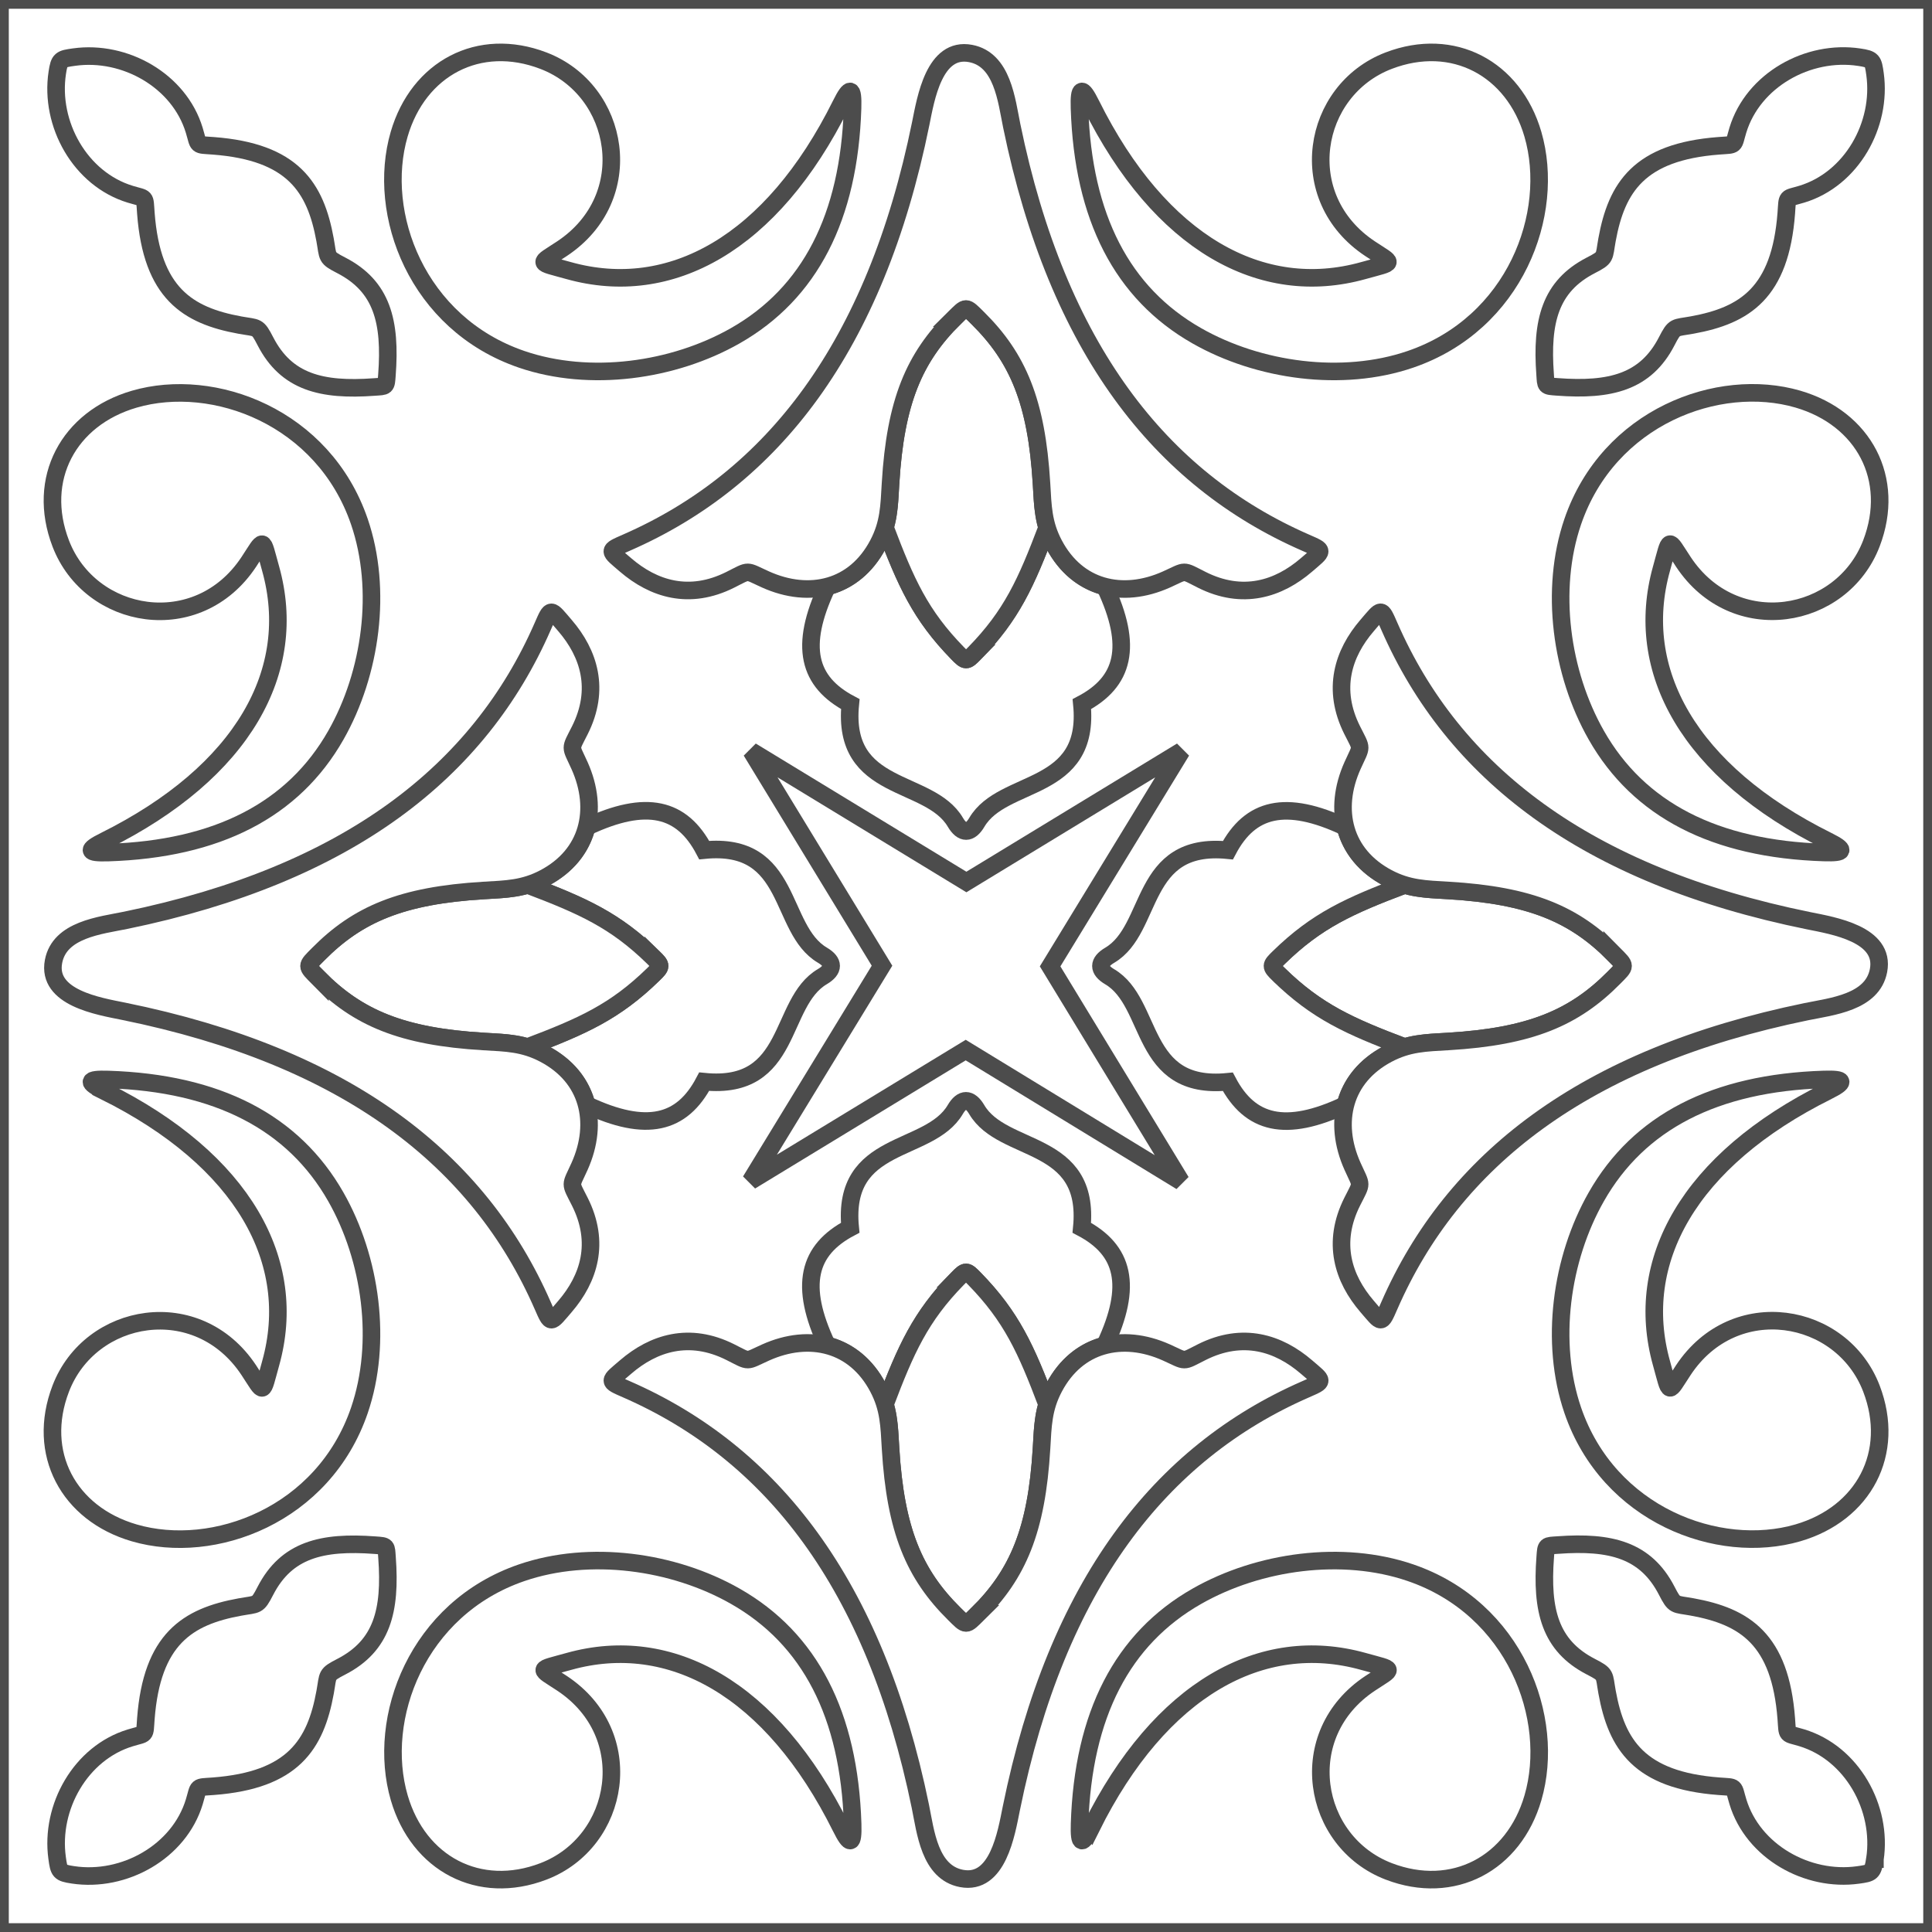 <?xml version="1.0" encoding="UTF-8"?>
<!DOCTYPE svg PUBLIC "-//W3C//DTD SVG 1.1//EN" "http://www.w3.org/Graphics/SVG/1.1/DTD/svg11.dtd">
<!-- Creator: CorelDRAW -->
<svg xmlns="http://www.w3.org/2000/svg" xml:space="preserve" width="110px" height="110px" style="shape-rendering:geometricPrecision; text-rendering:geometricPrecision; image-rendering:optimizeQuality; fill-rule:evenodd; clip-rule:evenodd"
viewBox="0 0 110 110"
 xmlns:xlink="http://www.w3.org/1999/xlink">
 <rect x="0" y="0" width="110" height="110" fill="#808080" stroke="none"/>
 <defs>
  <style type="text/css">
   <![CDATA[
    .str0 {stroke:#4C4C4C;stroke-width:1}
    .fil0 {fill:white}
   ]]>
  </style>
 </defs>
 <g id="Capa_x0020_1">
  <g id="_297669896">
   <polygon id="_292306920" class="fil0 str0" points="110.002,-0.001 110.002,109.999 0.001,109.999 0.001,-0.001 "/>
   <g>
    <polygon id="_284042776" class="fil0 str0" points="42.772,42.761 55.022,50.217 67.274,42.761 59.789,55.021 67.245,67.273 54.983,59.787 42.732,67.242 50.218,54.983 42.772,42.761 "/>
    <path id="_297698400" class="fil0 str0" d="M106.75 105.851c0.439,-2.904 -1.304,-6.041 -4.16,-6.908 -0.927,-0.281 -0.809,-0.071 -0.886,-1.08 -0.343,-4.541 -2.368,-5.825 -5.354,-6.369 -1.018,-0.185 -0.991,-0.028 -1.453,-0.924 -1.195,-2.315 -3.184,-2.823 -6.203,-2.601 -0.687,0.048 -0.665,-0.008 -0.715,0.68 -0.229,3.04 0.273,5.045 2.597,6.245 0.896,0.462 0.741,0.435 0.925,1.453 0.544,2.986 1.828,5.011 6.369,5.354 1.01,0.076 0.797,-0.044 1.08,0.886 0.86,2.831 3.951,4.565 6.834,4.166 0.775,-0.107 0.849,-0.13 0.965,-0.902l0.001 0z"/>
    <path id="_297698344" class="fil0 str0" d="M4.154 106.746c2.904,0.439 6.041,-1.303 6.908,-4.159 0.281,-0.928 0.071,-0.81 1.08,-0.886 4.541,-0.343 5.825,-2.368 6.369,-5.354 0.185,-1.018 0.028,-0.991 0.924,-1.453 2.315,-1.195 2.823,-3.184 2.601,-6.203 -0.05,-0.689 0.008,-0.665 -0.68,-0.715 -3.041,-0.229 -5.045,0.273 -6.245,2.597 -0.463,0.896 -0.435,0.739 -1.454,0.925 -2.985,0.543 -5.01,1.827 -5.353,6.369 -0.076,1.009 0.043,0.797 -0.886,1.08 -2.832,0.859 -4.565,3.951 -4.166,6.834 0.106,0.775 0.129,0.849 0.901,0.965l0.001 0z"/>
    <path id="_292150672" class="fil0 str0" d="M3.26 4.15c-0.439,2.906 1.303,6.043 4.159,6.91 0.927,0.281 0.81,0.07 0.886,1.08 0.343,4.541 2.368,5.825 5.353,6.369 1.019,0.185 0.991,0.028 1.454,0.924 1.194,2.315 3.184,2.823 6.203,2.601 0.689,-0.05 0.664,0.008 0.715,-0.68 0.229,-3.04 -0.273,-5.045 -2.598,-6.245 -0.895,-0.463 -0.738,-0.436 -0.924,-1.454 -0.543,-2.986 -1.827,-5.01 -6.369,-5.353 -1.01,-0.076 -0.798,0.041 -1.08,-0.887 -0.861,-2.832 -3.951,-4.565 -6.835,-4.165 -0.774,0.107 -0.849,0.13 -0.964,0.901l0 0z"/>
    <path id="_292149664" class="fil0 str0" d="M105.854 3.256c-2.904,-0.439 -6.041,1.303 -6.908,4.159 -0.281,0.927 -0.071,0.81 -1.08,0.886 -4.541,0.343 -5.825,2.368 -6.369,5.353 -0.185,1.019 -0.028,0.991 -0.924,1.454 -2.315,1.195 -2.823,3.184 -2.601,6.203 0.048,0.689 -0.008,0.664 0.68,0.715 3.04,0.229 5.045,-0.273 6.245,-2.598 0.462,-0.895 0.435,-0.738 1.453,-0.924 2.986,-0.543 5.011,-1.827 5.354,-6.369 0.076,-1.009 -0.044,-0.798 0.886,-1.08 2.831,-0.86 4.565,-3.951 4.166,-6.834 -0.107,-0.775 -0.13,-0.849 -0.902,-0.965l0 0z"/>
    <path id="_292149048" class="fil0 str0" d="M47.885 104.055c-3.941,-7.935 -9.722,-11.075 -15.495,-9.461 -1.84,0.514 -1.76,0.34 -0.391,1.246 4.393,2.909 3.33,9.025 -1.052,10.707 -3.669,1.408 -7.121,-0.437 -8.215,-4.187 -1.318,-4.518 1.006,-10.775 6.978,-12.818 3.869,-1.323 8.626,-0.669 12.156,1.342 4.25,2.417 6.482,6.745 6.68,12.959 0.039,1.22 -0.148,1.246 -0.661,0.21l0 0.001z"/>
    <path id="_292149608" class="fil0 str0" d="M62.123 5.947c3.941,7.935 9.722,11.075 15.494,9.461 1.841,-0.514 1.761,-0.34 0.391,-1.247 -4.393,-2.91 -3.33,-9.025 1.052,-10.706 3.669,-1.408 7.122,0.436 8.216,4.186 1.317,4.519 -1.007,10.777 -6.979,12.819 -3.869,1.323 -8.626,0.666 -12.155,-1.342 -4.25,-2.418 -6.482,-6.745 -6.68,-12.96 -0.039,-1.22 0.146,-1.246 0.661,-0.21l0 0z"/>
    <path id="_292149384" class="fil0 str0" d="M5.95 47.881c7.935,-3.941 11.074,-9.722 9.461,-15.495 -0.514,-1.84 -0.341,-1.76 -1.247,-0.391 -2.91,4.393 -9.025,3.331 -10.706,-1.051 -1.408,-3.67 0.436,-7.122 4.186,-8.216 4.519,-1.318 10.777,1.006 12.819,6.978 1.323,3.871 0.666,8.626 -1.342,12.156 -2.418,4.25 -6.745,6.482 -12.96,6.68 -1.221,0.039 -1.246,-0.148 -0.21,-0.661l0 0z"/>
    <path id="_292149104" class="fil0 str0" d="M104.059 62.121c-7.935,3.941 -11.075,9.722 -9.461,15.495 0.513,1.84 0.34,1.76 1.246,0.391 2.909,-4.393 9.025,-3.331 10.707,1.051 1.407,3.669 -0.437,7.122 -4.187,8.216 -4.518,1.317 -10.775,-1.009 -12.818,-6.979 -1.323,-3.869 -0.669,-8.625 1.342,-12.155 2.417,-4.25 6.745,-6.482 12.959,-6.68 1.22,-0.039 1.246,0.145 0.21,0.66l0.001 0.001z"/>
    <path id="_292148768" class="fil0 str0" d="M62.129 104.055c3.941,-7.935 9.721,-11.075 15.494,-9.461 1.84,0.514 1.76,0.34 0.391,1.246 -4.393,2.909 -3.33,9.025 1.052,10.707 3.669,1.408 7.121,-0.437 8.213,-4.187 1.318,-4.518 -1.005,-10.775 -6.978,-12.818 -3.869,-1.323 -8.626,-0.669 -12.155,1.342 -4.248,2.417 -6.482,6.745 -6.68,12.959 -0.039,1.22 0.146,1.246 0.661,0.21l0.001 0.001z"/>
    <path id="_299040056" class="fil0 str0" d="M47.88 5.947c-3.941,7.935 -9.722,11.075 -15.495,9.461 -1.84,-0.514 -1.76,-0.34 -0.391,-1.247 4.393,-2.91 3.331,-9.025 -1.051,-10.706 -3.67,-1.408 -7.122,0.436 -8.216,4.186 -1.318,4.519 1.007,10.777 6.979,12.819 3.869,1.323 8.625,0.666 12.155,-1.342 4.25,-2.418 6.482,-6.745 6.68,-12.96 0.039,-1.22 -0.148,-1.246 -0.661,-0.21l0 0z"/>
    <path id="_299256232" class="fil0 str0" d="M5.949 62.126c7.935,3.941 11.075,9.722 9.462,15.494 -0.514,1.84 -0.341,1.76 -1.247,0.391 -2.91,-4.393 -9.025,-3.33 -10.706,1.052 -1.408,3.669 0.436,7.121 4.186,8.213 4.518,1.318 10.775,-1.005 12.819,-6.978 1.322,-3.869 0.666,-8.626 -1.342,-12.154 -2.418,-4.25 -6.745,-6.483 -12.96,-6.682 -1.221,-0.039 -1.246,0.146 -0.21,0.661l-0.001 0.001z"/>
    <path id="_296045488" class="fil0 str0" d="M104.058 47.877c-7.935,-3.941 -11.075,-9.722 -9.461,-15.495 0.514,-1.84 0.34,-1.76 1.247,-0.391 2.909,4.393 9.024,3.331 10.706,-1.051 1.408,-3.669 -0.437,-7.122 -4.187,-8.216 -4.518,-1.317 -10.775,1.007 -12.818,6.979 -1.323,3.869 -0.667,8.625 1.342,12.155 2.417,4.25 6.745,6.482 12.96,6.68 1.22,0.039 1.246,-0.146 0.21,-0.661l0 0z"/>
    <path id="_296044704" class="fil0 str0" d="M54.518 72.803c-2.118,2.167 -2.942,4.017 -4.133,7.159 -0.093,-0.313 -0.222,-0.631 -0.4,-0.966 -0.687,-1.303 -1.713,-2.098 -2.895,-2.399 -1.607,-3.415 -1.083,-5.427 1.317,-6.695 -0.501,-5.075 4.497,-4.201 5.982,-6.729 0.389,-0.663 0.829,-0.665 1.222,0.002 1.487,2.528 6.484,1.654 5.982,6.729 2.399,1.266 2.924,3.279 1.316,6.696 -1.18,0.3 -2.205,1.095 -2.895,2.398 -0.177,0.334 -0.306,0.653 -0.4,0.966 -1.189,-3.143 -2.014,-4.991 -4.132,-7.159 -0.461,-0.474 -0.491,-0.488 -0.966,-0.002l0.001 0z"/>
    <path id="_296040112" class="fil0 str0" d="M37.198 54.512c-2.167,-2.117 -4.017,-2.942 -7.16,-4.132 0.314,-0.094 0.632,-0.223 0.967,-0.4 1.303,-0.689 2.096,-1.714 2.398,-2.895 3.416,-1.607 5.427,-1.083 6.693,1.317 5.076,-0.503 4.202,4.494 6.729,5.982 0.663,0.389 0.665,0.828 -0.002,1.22 -2.526,1.487 -1.654,6.487 -6.729,5.982 -1.266,2.4 -3.279,2.924 -6.693,1.317 -0.301,-1.181 -1.096,-2.206 -2.398,-2.895 -0.337,-0.177 -0.654,-0.306 -0.967,-0.4 3.142,-1.188 4.991,-2.014 7.16,-4.132 0.472,-0.461 0.488,-0.49 0.002,-0.965l0 0z"/>
    <path id="_292196256" class="fil0 str0" d="M55.488 37.192c2.118,-2.169 2.942,-4.018 4.132,-7.16 0.094,0.313 0.222,0.632 0.4,0.967 0.69,1.302 1.715,2.096 2.894,2.398 1.61,3.415 1.085,5.427 -1.316,6.693 0.502,5.075 -4.495,4.202 -5.981,6.729 -0.39,0.663 -0.83,0.665 -1.222,-0.002 -1.487,-2.526 -6.484,-1.654 -5.982,-6.729 -2.4,-1.266 -2.924,-3.279 -1.316,-6.693 1.18,-0.301 2.205,-1.096 2.894,-2.399 0.177,-0.335 0.307,-0.653 0.4,-0.966 1.189,3.142 2.015,4.991 4.132,7.159 0.462,0.472 0.493,0.488 0.967,0.004l-0.001 0z"/>
    <path id="_292192056" class="fil0 str0" d="M59.616 79.965c-1.189,-3.143 -2.015,-4.99 -4.132,-7.159 -0.462,-0.472 -0.491,-0.488 -0.966,-0.001 -2.118,2.167 -2.942,4.015 -4.133,7.158 0.242,0.801 0.261,1.569 0.317,2.502 0.279,4.668 1.352,7.171 3.626,9.421 0.704,0.696 0.643,0.696 1.345,0 2.275,-2.25 3.351,-4.755 3.627,-9.421 0.054,-0.932 0.073,-1.698 0.315,-2.499l0 0z"/>
    <path id="_292187632" class="fil0 str0" d="M30.034 59.614c3.144,-1.189 4.99,-2.015 7.16,-4.133 0.471,-0.461 0.488,-0.491 0.001,-0.966 -2.167,-2.117 -4.015,-2.942 -7.158,-4.132 -0.801,0.242 -1.569,0.261 -2.502,0.317 -4.668,0.278 -7.171,1.351 -9.421,3.626 -0.697,0.704 -0.697,0.641 0,1.344 2.25,2.275 4.755,3.351 9.421,3.627 0.931,0.054 1.698,0.073 2.498,0.315l0 0.001z"/>
    <path id="_296061168" class="fil0 str0" d="M50.388 30.031c1.189,3.143 2.015,4.99 4.132,7.159 0.462,0.471 0.493,0.488 0.965,0.002 2.119,-2.167 2.943,-4.016 4.134,-7.158 -0.243,-0.801 -0.262,-1.569 -0.317,-2.502 -0.279,-4.668 -1.354,-7.171 -3.626,-9.421 -0.704,-0.697 -0.643,-0.697 -1.346,0 -2.275,2.25 -3.35,4.754 -3.626,9.421 -0.054,0.931 -0.074,1.698 -0.315,2.498l0 0z"/>
    <path id="_296060216" class="fil0 str0" d="M79.969 50.384c-3.143,1.189 -4.99,2.015 -7.159,4.132 -0.472,0.462 -0.488,0.493 -0.002,0.966 2.169,2.118 4.015,2.943 7.159,4.133 0.801,-0.242 1.569,-0.262 2.502,-0.317 4.668,-0.278 7.171,-1.352 9.421,-3.626 0.696,-0.704 0.696,-0.643 0,-1.346 -2.25,-2.274 -4.755,-3.35 -9.421,-3.626 -0.932,-0.053 -1.698,-0.074 -2.499,-0.315l0 0z"/>
    <path id="_296059152" class="fil0 str0" d="M72.808 55.483c2.169,2.115 4.017,2.941 7.16,4.13 -0.314,0.094 -0.632,0.223 -0.966,0.4 -1.303,0.69 -2.098,1.715 -2.399,2.895 -3.416,1.609 -5.428,1.083 -6.695,-1.316 -5.075,0.502 -4.201,-4.495 -6.729,-5.982 -0.661,-0.39 -0.665,-0.83 0.004,-1.222 2.526,-1.487 1.652,-6.484 6.729,-5.982 1.266,-2.4 3.278,-2.924 6.693,-1.317 0.301,1.181 1.096,2.206 2.399,2.895 0.334,0.177 0.653,0.307 0.966,0.4 -3.143,1.189 -4.991,2.015 -7.16,4.133 -0.472,0.462 -0.488,0.491 -0.002,0.966l0 0z"/>
    <path id="_296054728" class="fil0 str0" d="M55.673 91.884c2.276,-2.249 3.351,-4.754 3.627,-9.419 0.077,-1.297 0.085,-2.275 0.716,-3.467 1.322,-2.497 3.874,-3.126 6.396,-1.994 1.172,0.526 0.863,0.559 2.008,-0.017 2.339,-1.176 4.377,-0.523 5.967,0.846 0.972,0.837 1.054,0.784 -0.054,1.269 -8.283,3.62 -14.162,11.11 -16.753,23.864 -0.285,1.407 -0.764,4.38 -2.837,3.985 -1.819,-0.346 -2.047,-2.668 -2.343,-4.111 -2.606,-12.678 -8.472,-20.13 -16.728,-23.738 -1.108,-0.483 -1.026,-0.431 -0.054,-1.269 1.59,-1.369 3.63,-2.022 5.967,-0.846 1.145,0.575 0.836,0.542 2.008,0.017 2.522,-1.133 5.074,-0.503 6.396,1.994 0.631,1.192 0.639,2.17 0.716,3.467 0.278,4.668 1.352,7.171 3.627,9.419 0.703,0.697 0.641,0.697 1.344,0l-0.001 0z"/>
    <path id="_297670400" class="fil0 str0" d="M18.117 55.671c2.249,2.276 4.753,3.351 9.419,3.627 1.297,0.076 2.275,0.085 3.467,0.716 2.497,1.322 3.126,3.874 1.994,6.396 -0.526,1.172 -0.56,0.863 0.015,2.008 1.176,2.337 0.523,4.377 -0.845,5.967 -0.839,0.972 -0.784,1.054 -1.269,-0.054 -3.621,-8.284 -11.111,-14.162 -23.864,-16.754 -1.407,-0.285 -4.381,-0.763 -3.986,-2.837 0.346,-1.819 2.668,-2.047 4.111,-2.343 12.678,-2.606 20.13,-8.472 23.739,-16.728 0.483,-1.108 0.43,-1.026 1.269,-0.054 1.368,1.59 2.022,3.63 0.845,5.967 -0.575,1.145 -0.541,0.836 -0.015,2.008 1.133,2.523 0.502,5.074 -1.994,6.396 -1.192,0.631 -2.17,0.639 -3.467,0.716 -4.668,0.279 -7.171,1.352 -9.419,3.627 -0.697,0.703 -0.697,0.641 0,1.344l0 0z"/>
    <path id="_297670344" class="fil0 str0" d="M54.33 18.114c-2.276,2.249 -3.351,4.753 -3.627,9.419 -0.077,1.297 -0.085,2.275 -0.716,3.467 -1.322,2.497 -3.874,3.126 -6.396,1.994 -1.172,-0.526 -0.863,-0.56 -2.008,0.015 -2.339,1.176 -4.377,0.523 -5.967,-0.845 -0.972,-0.839 -1.054,-0.784 0.053,-1.269 8.284,-3.621 14.163,-11.111 16.754,-23.864 0.285,-1.407 0.764,-4.38 2.837,-3.986 1.819,0.346 2.047,2.669 2.343,4.111 2.606,12.678 8.472,20.13 16.728,23.739 1.108,0.483 1.026,0.43 0.054,1.269 -1.59,1.368 -3.63,2.022 -5.967,0.845 -1.145,-0.575 -0.836,-0.541 -2.008,-0.015 -2.522,1.133 -5.074,0.502 -6.396,-1.994 -0.631,-1.192 -0.639,-2.17 -0.716,-3.467 -0.278,-4.668 -1.352,-7.171 -3.627,-9.419 -0.703,-0.697 -0.641,-0.697 -1.344,0l0.001 0z"/>
    <path id="_297670232" class="fil0 str0" d="M91.888 54.327c-2.249,-2.276 -4.754,-3.351 -9.419,-3.627 -1.297,-0.077 -2.275,-0.085 -3.467,-0.716 -2.497,-1.322 -3.126,-3.874 -1.994,-6.396 0.526,-1.172 0.559,-0.863 -0.017,-2.008 -1.176,-2.337 -0.523,-4.377 0.846,-5.967 0.837,-0.972 0.784,-1.054 1.269,0.054 3.62,8.284 11.11,14.162 23.864,16.754 1.407,0.285 4.38,0.763 3.985,2.837 -0.346,1.819 -2.668,2.047 -4.111,2.343 -12.678,2.606 -20.13,8.471 -23.738,16.728 -0.483,1.108 -0.431,1.025 -1.269,0.053 -1.369,-1.59 -2.022,-3.63 -0.846,-5.967 0.575,-1.145 0.542,-0.836 0.017,-2.008 -1.133,-2.522 -0.503,-5.074 1.994,-6.396 1.192,-0.631 2.17,-0.639 3.467,-0.716 4.668,-0.278 7.171,-1.352 9.419,-3.627 0.697,-0.702 0.697,-0.64 0,-1.343l0 0z"/>
   </g>
  </g>
 </g>
</svg>
